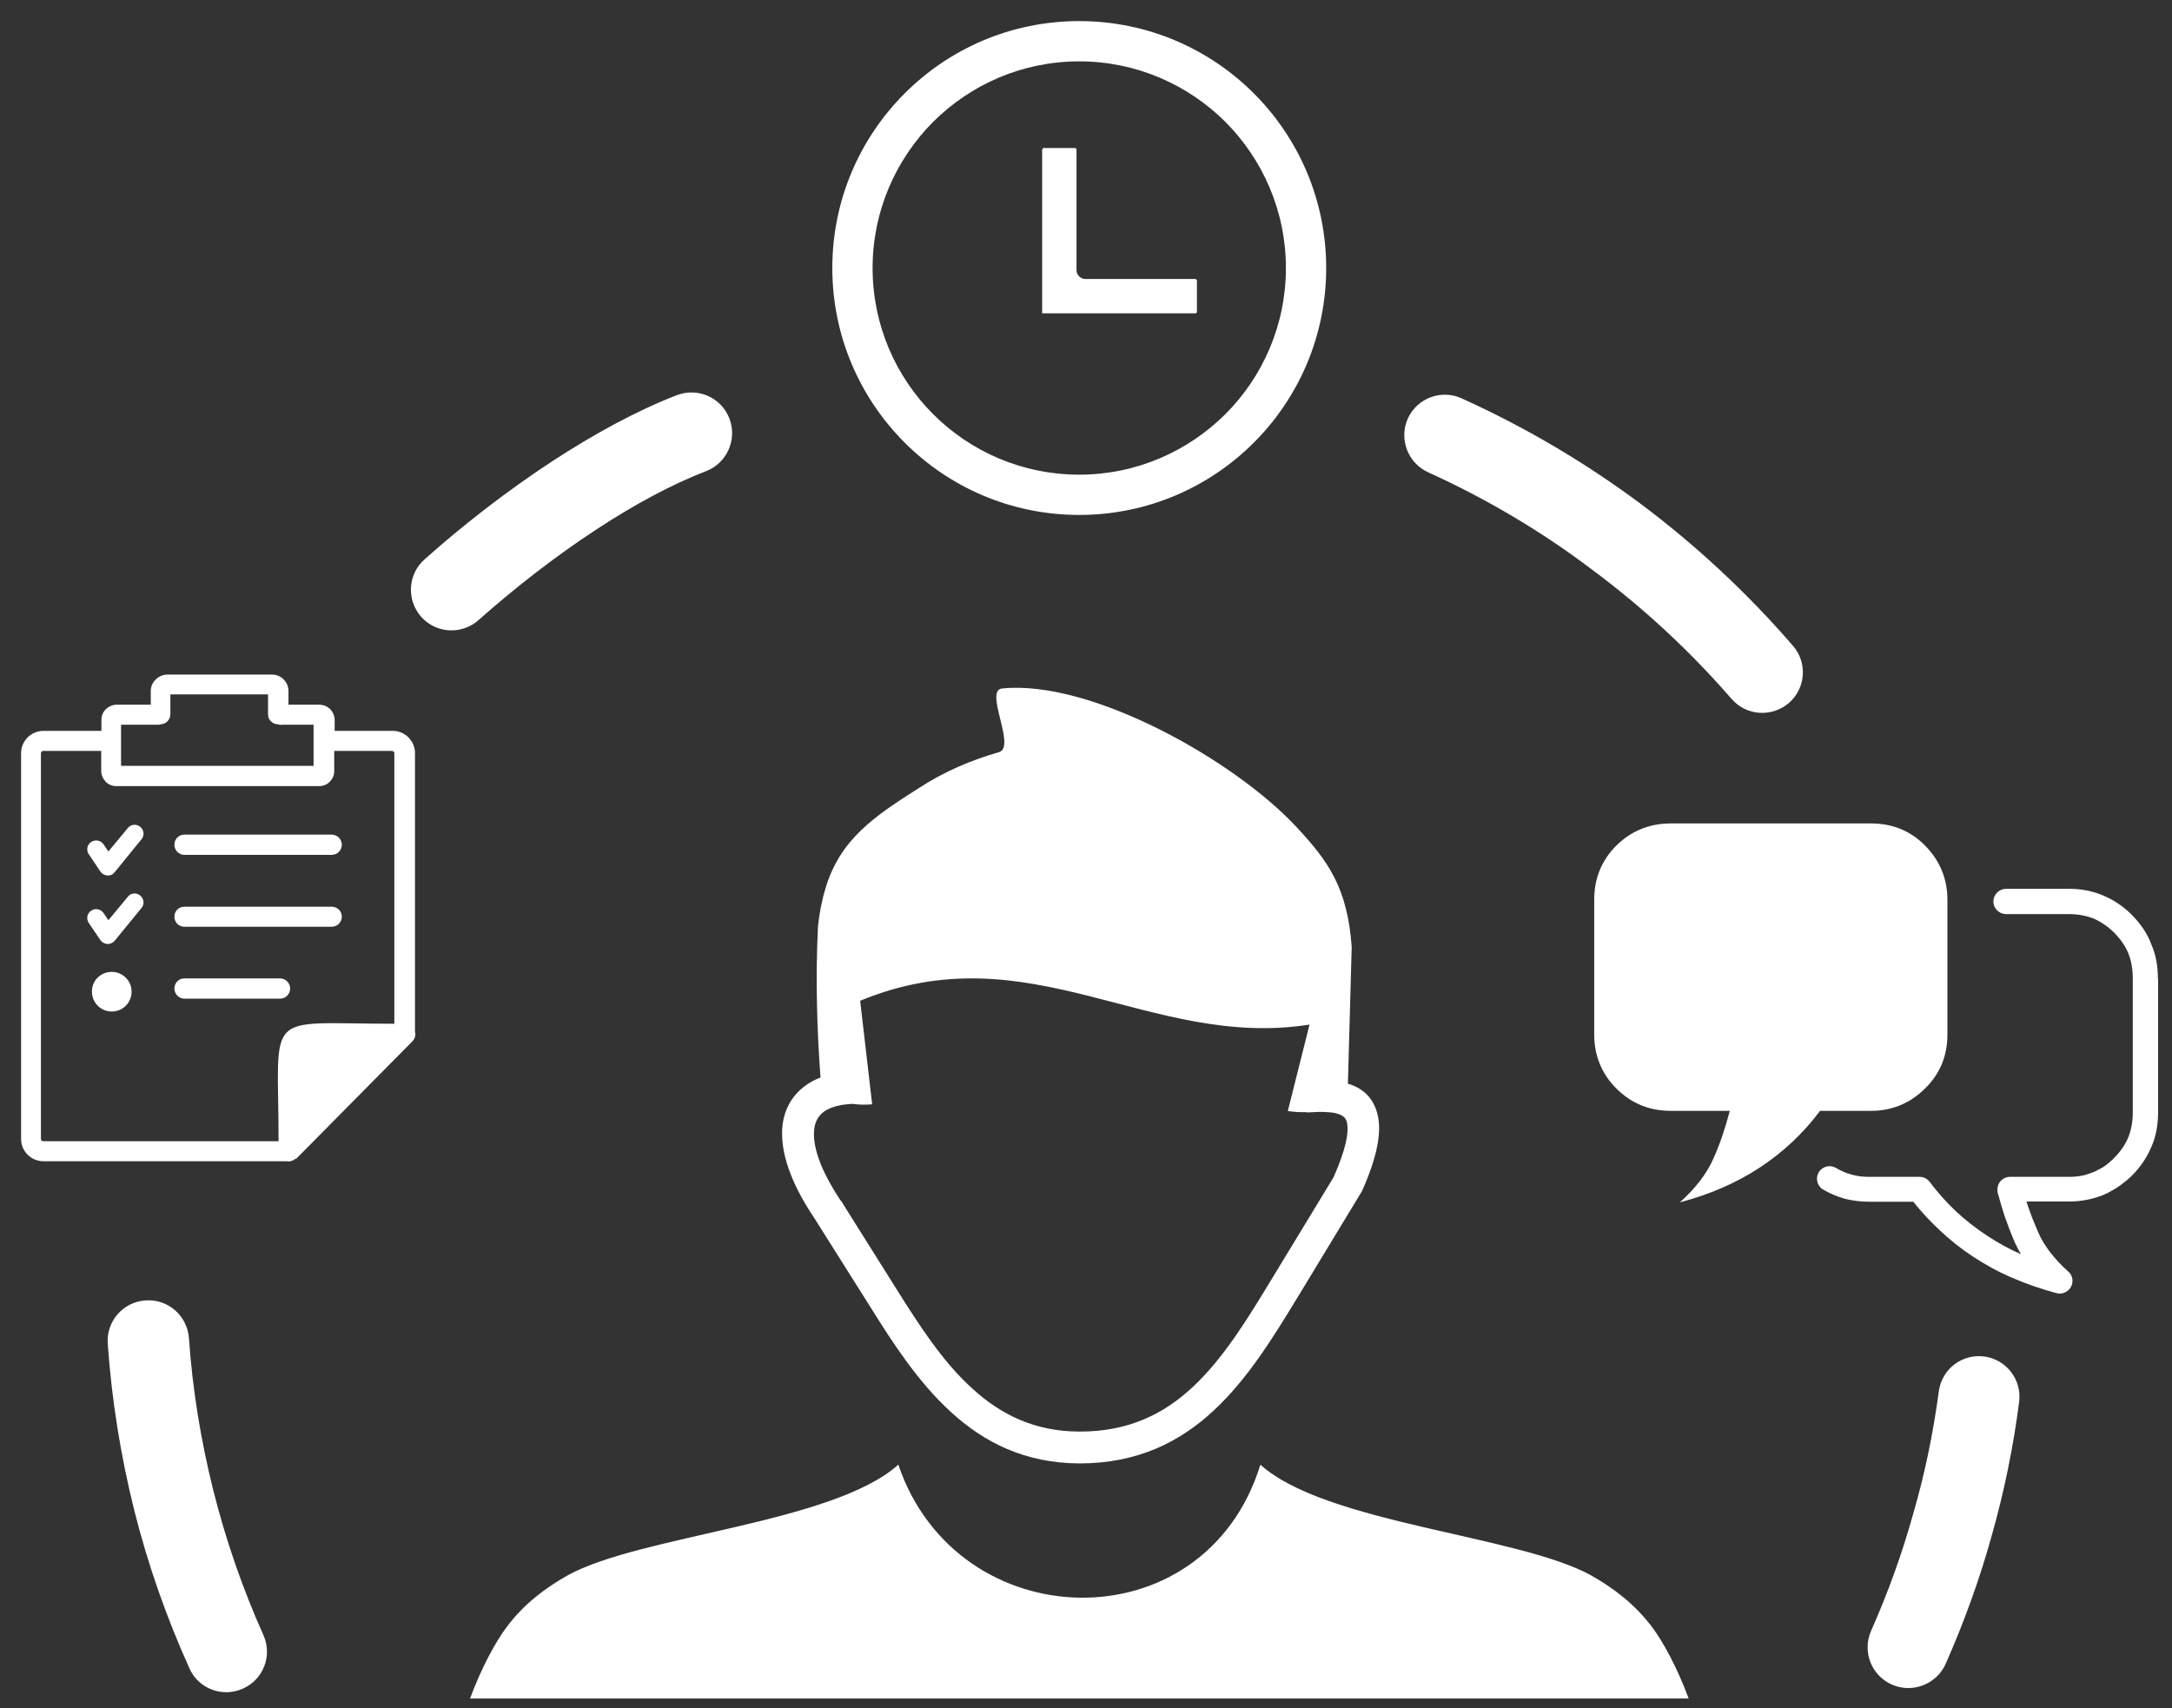 <svg version="1.2" baseProfile="tiny-ps" xmlns="http://www.w3.org/2000/svg" viewBox="0 0 103 81" width="103" height="81">
	<rect x="0" y="0" width="103" height="81" fill="#333333" stroke="none"/>
	<title>Artboard</title>
	<style>
		tspan { white-space:pre }
		.shp0 { fill: #ffffff } 
	</style>
	<g id="Artboard">
		<g id="shape20">
			<path id="Shape" fill-rule="evenodd" class="shp0" d="M42.6 69.46C39.49 72.25 30.31 72.81 26.9 74.72C25.82 75.33 24.83 76.09 24.05 77.13C23.52 77.82 22.82 79.11 22.29 80.55L80.08 80.55C79.55 79.11 78.85 77.82 78.32 77.13C77.53 76.09 76.55 75.33 75.47 74.72C72.06 72.81 62.87 72.26 59.77 69.46C57.13 78.02 45.4 77.72 42.6 69.46ZM79.23 39.05C78.23 39.05 77.36 39.4 76.65 40.1C75.94 40.81 75.6 41.67 75.6 42.67L75.6 49.05C75.6 50.06 75.95 50.92 76.65 51.62C77.36 52.33 78.22 52.68 79.23 52.68L82.03 52.68C81.82 53.48 81.57 54.24 81.25 54.95C80.93 55.67 80.4 56.36 79.66 57.02C81.07 56.65 82.34 56.1 83.45 55.37C84.55 54.65 85.52 53.74 86.31 52.68L88.72 52.68C89.73 52.68 90.58 52.32 91.29 51.62C92.01 50.91 92.35 50.06 92.35 49.05L92.35 42.67C92.35 41.67 91.99 40.81 91.29 40.1C90.59 39.39 89.73 39.05 88.72 39.05L79.23 39.05ZM102.34 46.38L102.33 46.38C102.33 45.8 102.23 45.26 102.01 44.76C101.82 44.25 101.5 43.8 101.09 43.38C100.68 42.97 100.22 42.67 99.72 42.46C99.22 42.25 98.68 42.15 98.11 42.15L95.14 42.15C94.8 42.15 94.53 42.42 94.53 42.75C94.53 43.09 94.81 43.35 95.14 43.35L98.11 43.35C98.53 43.35 98.92 43.42 99.28 43.56C99.63 43.71 99.96 43.94 100.26 44.23C100.55 44.53 100.79 44.86 100.93 45.21C101.07 45.57 101.14 45.96 101.14 46.39L101.14 52.76C101.14 53.19 101.07 53.58 100.93 53.93C100.78 54.29 100.55 54.62 100.26 54.91C100.13 55.05 99.99 55.16 99.85 55.27C99.71 55.37 99.56 55.45 99.41 55.52C99.4 55.53 99.39 55.53 99.38 55.54C99.2 55.62 99 55.69 98.8 55.74C98.58 55.79 98.35 55.81 98.11 55.81L95.32 55.81C94.98 55.81 94.72 56.08 94.72 56.41C94.72 56.48 94.72 56.55 94.75 56.62C94.86 57.02 94.97 57.4 95.1 57.78C95.24 58.18 95.39 58.56 95.55 58.93C95.64 59.11 95.72 59.29 95.84 59.48C95.27 59.23 94.73 58.93 94.23 58.6C93.7 58.25 93.21 57.87 92.76 57.45C92.3 57.02 91.89 56.55 91.51 56.05C91.39 55.89 91.21 55.81 91.03 55.81L88.63 55.81C88.34 55.81 88.06 55.78 87.8 55.7C87.53 55.63 87.29 55.52 87.07 55.39C86.79 55.22 86.42 55.31 86.25 55.59C86.08 55.87 86.17 56.24 86.45 56.41C86.78 56.6 87.13 56.75 87.49 56.85C87.85 56.94 88.23 56.99 88.63 56.99L90.73 56.99C91.11 57.46 91.51 57.9 91.94 58.3C92.44 58.78 92.98 59.21 93.56 59.59C94.15 59.98 94.77 60.32 95.43 60.6C96.09 60.89 96.8 61.13 97.54 61.33C97.74 61.38 97.98 61.31 98.13 61.14C98.35 60.89 98.33 60.51 98.08 60.3C97.73 59.99 97.45 59.68 97.21 59.37C96.98 59.06 96.79 58.76 96.65 58.43L96.65 58.43C96.5 58.07 96.35 57.73 96.23 57.37C96.18 57.24 96.14 57.11 96.1 56.98L98.11 56.98C98.43 56.98 98.74 56.95 99.05 56.88C99.33 56.82 99.61 56.74 99.89 56.6C99.89 56.6 99.91 56.6 99.92 56.59C100.13 56.48 100.34 56.36 100.54 56.22C100.73 56.08 100.93 55.92 101.1 55.75C101.52 55.33 101.82 54.87 102.03 54.37C102.25 53.87 102.34 53.32 102.34 52.74L102.34 46.38ZM13.35 34.38L13.33 34.37L14.87 34.37L14.87 36.32L5.74 36.32L5.74 34.37L7.49 34.37C7.55 34.37 7.61 34.36 7.66 34.34C7.89 34.33 8.08 34.11 8.08 33.87L8.08 32.93L12.71 32.93L12.71 33.87C12.71 34.15 12.93 34.35 13.19 34.35C13.24 34.37 13.29 34.38 13.35 34.38ZM5.3 46.09C4.77 46.09 4.35 46.51 4.36 47.03C4.36 47.55 4.78 47.97 5.3 47.97C5.82 47.97 6.24 47.55 6.24 47.03C6.24 46.51 5.82 46.09 5.3 46.09ZM4.21 43.77L4.76 44.58C4.89 44.77 5.16 44.83 5.35 44.69C5.39 44.67 5.42 44.64 5.45 44.6L6.71 43.06C6.86 42.88 6.83 42.62 6.65 42.47C6.47 42.32 6.2 42.34 6.06 42.53L5.14 43.64L4.91 43.3C4.78 43.11 4.52 43.05 4.32 43.19C4.13 43.32 4.08 43.57 4.21 43.77ZM4.21 40.51L4.76 41.33C4.89 41.52 5.16 41.58 5.35 41.45C5.39 41.41 5.42 41.38 5.45 41.35L6.71 39.8C6.86 39.62 6.83 39.36 6.65 39.21C6.47 39.06 6.2 39.09 6.06 39.27L5.14 40.38L4.91 40.04C4.78 39.85 4.52 39.8 4.32 39.93C4.13 40.06 4.08 40.32 4.21 40.51ZM14.01 54.95L14.04 54.95C14.06 54.95 14.06 54.94 14.08 54.92L19.54 49.4C19.68 49.26 19.72 49.11 19.68 48.92L19.68 35.72C19.68 35.42 19.56 35.17 19.37 34.97C19.17 34.77 18.91 34.66 18.62 34.66L15.87 34.66L15.87 34.14C15.87 33.94 15.78 33.76 15.66 33.63C15.52 33.5 15.34 33.42 15.15 33.42L13.68 33.42L13.68 32.77C13.68 32.55 13.59 32.36 13.45 32.22C13.31 32.08 13.12 31.99 12.9 31.99L7.94 31.99C7.73 31.99 7.53 32.08 7.39 32.22C7.24 32.36 7.15 32.55 7.15 32.77L7.15 33.42L5.53 33.42C5.33 33.42 5.15 33.51 5.02 33.63C4.88 33.77 4.81 33.94 4.81 34.14L4.81 34.66L2.06 34.66C1.77 34.66 1.5 34.78 1.31 34.97C1.12 35.17 1 35.42 1 35.72L1 54.01C1 54.31 1.12 54.57 1.31 54.76C1.5 54.95 1.77 55.07 2.06 55.07L13.61 55.07C13.64 55.08 13.66 55.08 13.68 55.08C13.8 55.08 13.92 55.03 14.01 54.95ZM13.21 54.12L2.05 54.12C2.01 54.12 1.99 54.1 1.97 54.09C1.95 54.07 1.94 54.05 1.94 54.01L1.94 35.72C1.94 35.7 1.96 35.66 1.97 35.65C1.99 35.62 2.02 35.61 2.05 35.61L4.8 35.61L4.8 36.57C4.8 36.74 4.87 36.9 4.97 37.02C4.98 37.04 4.99 37.06 5.01 37.07C5.13 37.2 5.32 37.28 5.51 37.28L15.14 37.28C15.33 37.28 15.52 37.2 15.64 37.07C15.77 36.94 15.85 36.77 15.85 36.57L15.85 35.61L18.59 35.61C18.62 35.61 18.65 35.63 18.67 35.65C18.69 35.66 18.7 35.7 18.7 35.72L18.7 48.55C12.41 48.55 13.21 47.8 13.21 54.12ZM8.74 47.36L13.28 47.36C13.55 47.36 13.76 47.14 13.76 46.88C13.76 46.61 13.54 46.4 13.28 46.4L8.74 46.4C8.47 46.4 8.27 46.62 8.27 46.88C8.27 47.14 8.49 47.36 8.74 47.36ZM8.74 40.54L15.73 40.54C16 40.54 16.21 40.32 16.21 40.06C16.21 39.8 15.99 39.58 15.73 39.58L8.74 39.58C8.47 39.58 8.27 39.8 8.27 40.06C8.27 40.33 8.49 40.54 8.74 40.54ZM8.74 43.95L15.73 43.95C16 43.95 16.21 43.73 16.21 43.47C16.21 43.2 15.99 43 15.73 43L8.74 43C8.47 43 8.27 43.21 8.27 43.47C8.27 43.75 8.49 43.95 8.74 43.95ZM51.18 1C47.94 1 45.02 2.31 42.9 4.43C40.78 6.55 39.47 9.48 39.47 12.71C39.47 15.94 40.78 18.87 42.9 20.99C45.02 23.11 47.94 24.42 51.18 24.42C54.41 24.42 57.34 23.11 59.46 20.99C61.58 18.87 62.89 15.94 62.89 12.71C62.89 9.48 61.58 6.55 59.46 4.43C57.34 2.31 54.41 1 51.18 1ZM49.49 7.02C49.48 7.02 49.45 7.03 49.45 7.05C49.43 7.06 49.42 7.08 49.42 7.09L49.42 14.86L56.69 14.86C56.7 14.86 56.73 14.86 56.74 14.84C56.75 14.82 56.76 14.81 56.76 14.79L56.76 13.3C56.76 13.29 56.75 13.26 56.74 13.26C56.72 13.24 56.7 13.23 56.69 13.23L51.47 13.23C51.24 13.23 51.05 13.04 51.05 12.81L51.05 7.09C51.05 7.08 51.05 7.06 51.04 7.05L51.03 7.05C51.02 7.03 51 7.02 50.98 7.02L49.49 7.02ZM58.11 5.78C59.88 7.56 60.98 10.01 60.98 12.71C60.98 15.42 59.88 17.87 58.11 19.64C56.33 21.41 53.88 22.51 51.18 22.51C48.47 22.51 46.02 21.41 44.25 19.64C42.48 17.87 41.38 15.42 41.38 12.71C41.38 10.01 42.48 7.56 44.25 5.78C46.03 4.01 48.47 2.91 51.18 2.91C53.88 2.91 56.33 4.01 58.11 5.78ZM12.49 77.54C11.51 75.35 10.71 73.05 10.11 70.66C9.53 68.33 9.13 65.92 8.96 63.46C8.88 62.39 7.96 61.59 6.9 61.67C5.83 61.74 5.03 62.67 5.11 63.73C5.3 66.43 5.73 69.06 6.36 71.6C7.01 74.19 7.89 76.7 8.98 79.11C9.4 80.08 10.54 80.52 11.52 80.08C12.49 79.65 12.93 78.51 12.49 77.54ZM22.7 29.4C24.36 27.93 26.3 26.4 28.31 25.09C30.05 23.95 31.83 22.98 33.49 22.34C34.48 21.96 34.97 20.83 34.59 19.85C34.21 18.85 33.09 18.36 32.1 18.74C30.18 19.48 28.16 20.59 26.21 21.86C24.04 23.28 21.92 24.93 20.13 26.53C19.33 27.24 19.27 28.46 19.98 29.26C20.69 30.05 21.91 30.11 22.7 29.4ZM67.73 22.4C70.48 23.65 73.09 25.19 75.48 27C77.92 28.81 80.14 30.87 82.11 33.14C82.81 33.95 84.02 34.03 84.83 33.34C85.64 32.64 85.72 31.42 85.02 30.62C82.86 28.12 80.43 25.86 77.8 23.89C75.18 21.94 72.34 20.26 69.31 18.89C68.35 18.45 67.2 18.88 66.76 19.85C66.33 20.82 66.76 21.96 67.73 22.4ZM91.94 65.99C91.68 67.95 91.28 69.89 90.73 71.78C90.2 73.68 89.53 75.54 88.73 77.34C88.3 78.32 88.74 79.46 89.72 79.89C90.7 80.32 91.84 79.87 92.27 78.9C93.13 76.95 93.87 74.92 94.45 72.83C95.03 70.78 95.47 68.67 95.75 66.49C95.89 65.44 95.15 64.47 94.1 64.33C93.04 64.19 92.08 64.93 91.94 65.99ZM40.45 52.35C40.73 52.39 41.03 52.4 41.36 52.37L40.79 47.46C48.82 44.14 54.5 49.78 62.1 48.59L61.07 52.69C61.35 52.73 61.63 52.75 61.89 52.74C61.96 52.75 62.04 52.76 62.12 52.75C62.27 52.74 62.41 52.74 62.54 52.73C62.67 52.73 62.79 52.73 62.91 52.74C63.47 52.76 63.8 52.91 63.87 53.21C63.99 53.71 63.8 54.56 63.24 55.83L60.25 60.75C59.14 62.58 58.01 64.42 56.58 65.76C55.21 67.05 53.51 67.9 51.19 67.89C49.06 67.89 47.44 67.07 46.11 65.85C44.71 64.59 43.6 62.86 42.53 61.16L39.88 56.94L39.86 56.93C39.05 55.71 38.62 54.66 38.6 53.85C38.59 53.58 38.63 53.34 38.72 53.14C38.81 52.96 38.94 52.81 39.11 52.69C39.41 52.5 39.85 52.37 40.45 52.35ZM63.92 51.39L64.1 44.91C63.9 42.1 62.98 40.83 61.5 39.24C58.56 36.06 51.74 32.22 47.52 32.65C46.65 32.74 48.21 35.43 47.37 35.67C46.04 36.05 44.77 36.6 43.61 37.35C41.5 38.69 39.8 39.8 39.12 42.22C38.95 42.79 38.85 43.37 38.79 43.94C38.67 46.35 38.74 48.81 38.91 51.1C38.67 51.19 38.46 51.3 38.27 51.43C37.86 51.71 37.55 52.07 37.35 52.5C37.16 52.91 37.07 53.37 37.09 53.88C37.12 54.97 37.63 56.3 38.6 57.74L41.26 61.96C42.37 63.74 43.55 65.55 45.08 66.95C46.67 68.41 48.61 69.39 51.19 69.4C53.94 69.4 55.96 68.39 57.59 66.86C59.18 65.37 60.36 63.45 61.53 61.53L64.55 56.55C64.57 56.52 64.58 56.5 64.6 56.46C65.31 54.86 65.54 53.67 65.32 52.83C65.13 52.08 64.65 51.61 63.92 51.39Z" />
		</g>
	</g>
</svg>